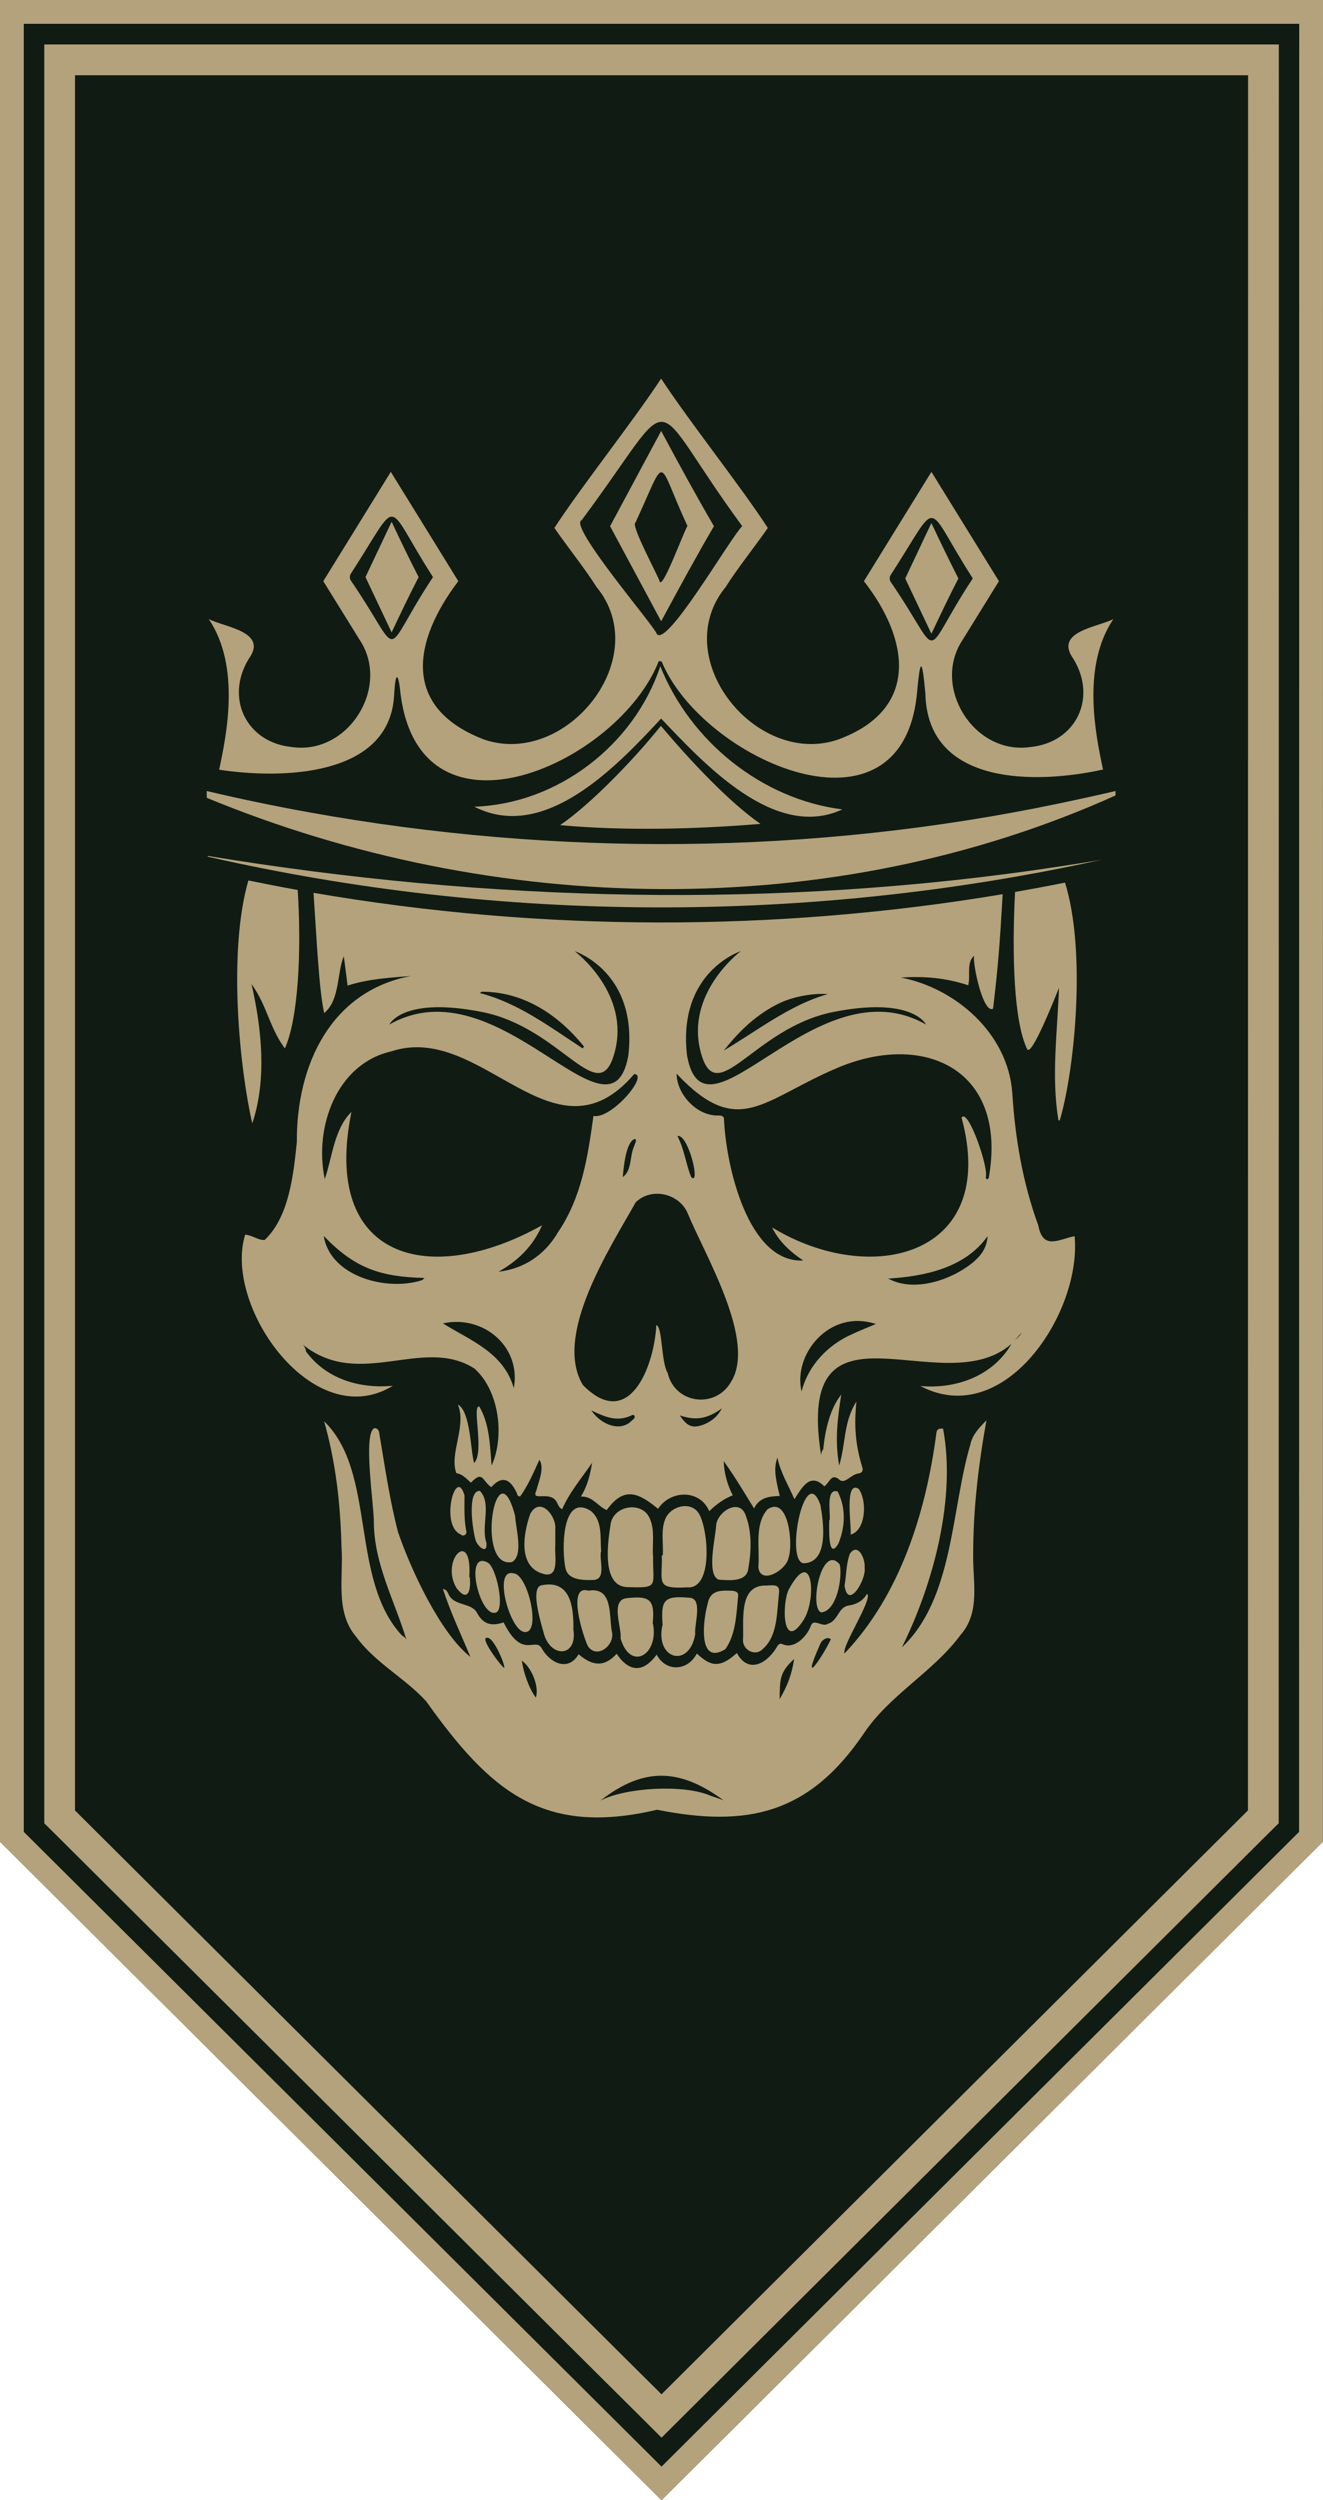 <svg width="127" height="240" viewBox="0 0 127 240" fill="none" xmlns="http://www.w3.org/2000/svg">
<g clip-path="url(#clip0_933_2210)">
<path d="M127 0L126.986 176.789L63.5 240L0 176.789V0H127Z" fill="#101B13"/>
<path d="M0 0V176.798L63.495 240.005L126.981 176.798L127 0H0ZM124.703 175.844L63.5 236.777L62.345 235.622L2.283 175.844V2.287H124.717L124.703 175.844Z" fill="#B3A27B"/>
<path d="M4.25 4.266V175.019L5.127 175.885L57.775 228.297L61.431 231.929L63.505 233.997L65.579 231.929L121.869 175.885L122.746 175.019V173.785L122.76 7.223V4.266H4.25ZM119.79 173.79L63.5 229.833L59.844 226.201L7.2 173.79V7.223H119.809L119.795 173.785L119.79 173.79Z" fill="#B3A27B"/>
<path d="M60.057 152.339C57.71 152.088 58.364 147.896 58.629 146.22C58.981 144.473 61.691 144.082 62.382 145.782C62.874 146.89 62.614 148.166 62.679 149.349H62.697C62.632 152.32 63.379 152.46 60.057 152.344V152.339Z" fill="#B3A27B"/>
<path d="M65.945 152.372C62.837 152.549 63.607 151.85 63.532 149.298H63.625C63.7 148.115 63.398 146.834 63.904 145.717C64.437 144.585 66.2 144.096 67.017 145.176C67.991 146.546 68.543 152.609 65.945 152.372Z" fill="#B3A27B"/>
<path d="M71.814 150.704C71.568 151.887 69.926 151.687 69.007 151.64C67.787 151.212 68.678 147.626 68.738 146.504C68.78 145.162 70.9 143.803 71.54 145.353C72.218 147.058 72.125 148.939 71.814 150.704Z" fill="#B3A27B"/>
<path d="M57.014 151.664C56.049 151.687 54.523 151.724 54.281 150.523C53.924 148.93 53.878 143.327 56.671 145.004C57.882 145.945 57.589 147.584 57.71 148.939H57.687C57.511 149.759 58.211 151.561 57.019 151.659L57.014 151.664Z" fill="#B3A27B"/>
<path d="M74.783 152.903C74.57 154.682 74.681 157.033 73.224 158.286C72.556 159.017 71.331 158.44 71.322 157.471C71.433 155.701 70.849 152.269 73.387 152.199C74.018 152.223 74.899 151.925 74.783 152.898V152.903Z" fill="#B3A27B"/>
<path d="M52.249 156.954C52.022 156.088 50.793 152.339 52.013 152.167C54.792 151.617 55.079 154.309 55.042 156.414H55.038C55.451 158.999 52.992 159.208 52.249 156.959V156.954Z" fill="#B3A27B"/>
<path d="M75.702 149.517C75.502 150.723 72.988 152.199 72.797 150.444C72.951 148.641 72.394 146.313 73.684 144.874C75.725 143.542 76.142 148.283 75.702 149.512V149.517Z" fill="#B3A27B"/>
<path d="M59.575 157.29C59.691 156.204 58.582 153.666 60.099 153.419C62.414 153.145 62.883 153.55 62.651 155.878H62.684C63.254 158.864 60.517 160.461 59.575 157.29Z" fill="#B3A27B"/>
<path d="M52.129 151.072C49.693 150.388 50.24 147.188 50.899 145.325C51.832 143.579 53.442 145.521 53.303 146.802C53.316 147.365 53.303 147.929 53.303 148.492H53.298C53.237 149.424 53.725 151.543 52.129 151.072Z" fill="#B3A27B"/>
<path d="M66.738 156.87C66.172 160.177 62.878 159.306 63.584 156.027H63.607C63.435 153.643 63.667 153.14 66.154 153.368C67.522 153.387 66.622 155.953 66.738 156.87Z" fill="#B3A27B"/>
<path d="M70.863 153.126C70.691 154.849 70.663 156.856 69.629 158.305C66.924 159.977 67.513 155.376 67.931 153.95C68.144 152.8 68.928 152.642 70.023 152.693C70.26 152.693 70.877 152.684 70.858 153.126H70.863Z" fill="#B3A27B"/>
<path d="M56.439 158.025C55.975 157.099 54.37 152.008 56.508 152.698V152.688C58.874 152.316 58.438 155.105 58.74 156.642C59.055 157.909 57.306 159.306 56.439 158.025Z" fill="#B3A27B"/>
<path d="M77.177 150.062C75.312 149.996 77.26 140.184 78.754 144.464C79.056 146.15 79.59 149.955 77.177 150.062Z" fill="#B3A27B"/>
<path d="M49.146 149.945C45.564 150.644 47.652 138.601 49.452 145.526C49.498 146.681 50.291 149.303 49.146 149.945Z" fill="#B3A27B"/>
<path d="M50.361 156.656C48.969 156.605 47.276 150.541 49.276 151.026C50.672 151.04 51.994 156.838 50.361 156.656Z" fill="#B3A27B"/>
<path d="M77.154 155.478C75.145 158.673 75.015 154.081 75.711 152.586C78.049 148.264 78.397 153.522 77.154 155.478Z" fill="#B3A27B"/>
<path d="M78.824 154.779C77.65 154.356 78.861 148.082 80.615 150.183C80.884 151.412 80.341 154.663 78.824 154.779Z" fill="#B3A27B"/>
<path d="M47.591 154.798C46.037 155.306 44.515 148.786 46.793 149.983C47.652 150.378 48.51 154.533 47.591 154.798Z" fill="#B3A27B"/>
<path d="M80.494 148.157C79.446 149.936 79.599 146.56 79.603 145.926H79.641C79.743 145.251 79.246 142.797 80.411 143.178C81.213 144.729 81.148 146.546 80.49 148.152L80.494 148.157Z" fill="#B3A27B"/>
<path d="M81.07 152.223C81.251 151.203 81.218 150.113 81.585 149.144C82.378 147.999 83.102 149.708 82.995 150.499C83.194 151.533 81.441 154.621 81.07 152.223Z" fill="#B3A27B"/>
<path d="M45.643 147.798C45.383 146.937 44.803 143.053 46.065 143.113C47.239 144.333 46.135 146.541 46.696 148.096C46.812 149.326 45.777 148.38 45.643 147.798Z" fill="#B3A27B"/>
<path d="M43.833 152.465C42.205 149.754 45.355 146.587 45.049 151.38H45.091C45.225 152.497 44.989 153.922 43.838 152.465H43.833Z" fill="#B3A27B"/>
<path d="M44.775 147.021C44.803 147.328 44.45 147.538 44.228 147.291C42.205 146.476 43.745 140.645 44.59 143.546C44.59 144.711 44.529 145.875 44.771 147.021H44.775Z" fill="#B3A27B"/>
<path d="M81.654 147.309C81.77 146.611 81.009 142 82.438 142.927C83.269 144.105 83.106 146.927 81.654 147.309Z" fill="#B3A27B"/>
<path d="M103.163 118.663C101.678 118.934 100.119 120.061 99.674 117.639C98.166 113.517 97.447 109.256 97.173 104.888C96.746 99.201 91.763 94.87 86.493 93.836C88.688 93.692 90.817 93.864 92.947 94.581C93.178 93.571 92.752 92.462 93.499 91.745C93.369 92.597 94.38 97.357 95.331 96.826C95.818 92.663 95.971 90.693 96.25 85.835C74.407 89.496 51.92 89.454 30.096 85.705C30.402 90.166 30.611 94.935 31.117 97.245C32.648 95.993 32.323 93.417 33.005 91.792C33.126 92.733 33.242 93.641 33.367 94.609C35.371 93.957 37.412 93.855 39.449 93.687C31.757 95.136 28.444 102.238 28.495 109.633C28.166 112.777 27.753 116.782 25.424 119.013C24.891 119.124 24.269 118.58 23.536 118.514C21.406 125.374 30.091 137.711 37.714 133.021C34.485 133.329 31.279 132.346 29.372 129.724C29.349 129.44 29.196 129.216 29.089 129.091C34.554 133.454 40.586 128.197 45.55 131.373C47.986 133.562 48.426 137.981 47.192 140.678C47.025 138.81 47.025 136.756 46.009 135.01C45.262 134.903 46.533 139.299 45.517 140.445C45.16 139.304 45.184 135.494 43.959 134.828C44.808 136.952 43.105 139.513 43.806 141.413C44.404 141.502 44.775 141.944 45.202 142.326C46.38 141.101 46.278 142.159 47.16 142.755C48.13 141.67 48.914 141.884 49.563 143.22C49.66 143.365 49.605 143.63 49.93 143.649C50.7 142.592 51.275 141.227 51.776 140.128C52.3 140.896 51.706 142.219 51.479 143.104C50.936 144.245 52.922 142.955 53.493 144.292C53.613 144.487 53.66 144.739 53.966 144.869C54.657 143.253 55.887 141.819 56.838 140.417C56.643 141.572 56.397 142.652 55.757 143.653C56.912 143.616 57.404 144.622 58.248 144.953C59.9 142.62 61.315 143.309 63.171 144.836C64.344 143.025 67.179 142.936 68.084 145.06C68.845 144.324 69.596 143.821 70.343 143.542C69.828 142.531 69.513 141.455 69.471 140.258C70.547 141.753 71.438 143.258 72.385 144.799C72.886 143.756 73.827 143.626 74.853 143.602C74.352 141.572 74.305 140.887 74.625 139.914C74.927 141.376 75.683 142.568 76.258 143.91C77.015 142.745 77.78 141.316 79.13 142.68C79.719 142.224 79.798 141.339 80.657 142.103C81.19 142.405 81.728 141.488 82.471 141.432C82.735 141.372 82.87 141.19 82.791 140.892C82.118 138.736 81.965 136.831 82.216 134.526C80.949 136.547 81.213 138.484 80.559 140.682C80.114 138.261 80.415 136.109 80.754 133.874C79.673 135.205 79.2 137.32 79.028 139.113C78.884 139.285 78.829 139.485 78.824 139.709C76.235 123.339 90.488 134.828 97.103 128.993C95.336 132.053 91.824 133.361 88.344 133.045C96.412 137.297 103.84 126.003 103.158 118.687L103.163 118.663ZM74.913 96.258C76.189 95.657 78.086 95.322 79.46 95.424C75.841 96.454 72.774 98.885 69.494 100.836C70.988 98.927 72.705 97.296 74.908 96.258H74.913ZM71.095 91.312C70.923 91.452 65.783 95.415 67.263 100.99C68.766 106.662 72.282 98.694 79.951 97.152C87.439 95.653 88.827 98.219 88.887 98.344C78.369 92.346 67.662 110.793 65.954 101.334C65.022 93.398 70.923 91.368 71.09 91.312H71.095ZM46.255 95.196C50.268 95.192 53.599 97.408 56.063 100.463C56.026 100.524 55.975 100.575 55.928 100.636C52.76 98.563 49.772 96.291 46.074 95.327C46.148 95.271 46.2 95.192 46.251 95.196H46.255ZM46.32 97.152C53.994 98.689 57.511 106.662 59.009 100.99C60.498 95.415 55.353 91.452 55.177 91.312C55.349 91.368 61.245 93.398 60.313 101.334C58.619 110.798 47.921 92.36 37.38 98.344C37.44 98.214 38.827 95.653 46.316 97.152H46.32ZM40.507 122.887C37.088 123.991 31.697 122.524 31.075 118.64C34.03 121.714 36.457 122.571 40.748 122.673C40.614 122.79 40.572 122.864 40.507 122.887ZM49.322 133.254C48.352 129.813 45.1 128.653 42.52 127.037C46.325 126.185 50.055 129.212 49.322 133.254ZM53.474 118.445C52.208 120.494 50.301 121.788 47.856 122.077C49.828 120.964 51.201 119.539 52.036 117.616C41.282 123.633 30.834 120.95 33.738 106.737C32.068 108.362 31.905 111.077 31.177 113.177C30.128 108.222 32.304 102.107 37.575 100.92C46.283 98.046 53.145 112.157 60.883 103.099C62.322 103.174 58.675 107.477 56.968 107.118C56.42 111.063 55.84 115.022 53.46 118.44H53.469L53.474 118.445ZM60.855 110.08C60.433 111.007 60.67 112.372 59.784 112.982C59.863 112.083 60.081 109.545 60.958 109.331C61.18 109.41 60.92 109.82 60.855 110.08ZM60.698 136.314C59.608 137.525 57.701 136.775 56.764 135.392C58.151 136.044 59.181 136.482 60.531 135.913C60.939 135.625 61.092 136.104 60.698 136.314ZM67.62 136.714C66.539 137.157 65.959 136.957 65.268 135.871C66.826 136.398 67.917 136.179 69.295 135.196C68.91 135.941 68.334 136.412 67.624 136.714H67.62ZM70.162 132.672C68.641 135.28 64.762 134.74 64.089 131.782C63.454 130.739 63.616 127.409 63.004 127.195C62.795 131.238 60.354 137.436 55.952 132.947C53.08 128.155 58.591 119.762 61.023 115.413C62.549 113.918 65.249 114.57 66.033 116.512C67.675 120.498 72.649 128.732 70.162 132.667V132.672ZM65.031 109.046C66.084 108.818 67.3 113.95 66.339 112.977C65.806 111.613 65.736 110.467 65.031 109.046ZM81.84 128.052C79.46 129.077 77.562 131.112 76.945 133.571C76.096 129.966 79.659 125.63 84.076 127.093C83.227 127.456 82.517 127.731 81.84 128.052ZM93.554 121.048C91.462 122.859 87.76 124.108 85.273 122.734C88.752 122.519 92.654 121.709 94.802 118.659C94.742 119.674 94.255 120.438 93.554 121.043V121.048ZM94.927 113.01C94.9 113.247 94.612 113.261 94.631 112.986C94.927 112.12 92.919 106.285 92.306 107.291C95.916 120.61 83.598 123.609 74.115 117.82C74.774 119.18 75.892 120.191 77.107 120.997C71.814 121.262 69.67 111.897 69.494 107.328C69.355 106.965 68.849 107.118 68.543 107.063C66.659 106.862 64.971 104.939 64.948 103.067C70.928 109.419 73.21 105.521 80.439 102.485C88.729 98.996 96.732 102.662 94.923 113.014H94.927V113.01ZM97.419 128.653C97.646 128.401 97.85 128.141 98.082 127.931C97.925 128.206 97.669 128.42 97.419 128.653Z" fill="#B3A27B"/>
<path d="M93.174 138.577C91.29 144.855 91.564 153.438 86.577 158.132C89.629 151.971 91.782 143.798 90.529 137.138C90.121 137.101 89.917 137.185 89.88 137.613C88.887 145.158 86.409 153.117 81.07 158.715C80.787 157.997 83.835 153.447 83.231 152.991C82.842 153.676 82.216 154.002 81.473 154.118C80.462 154.248 80.471 155.571 79.478 155.869C78.894 156.251 78.091 155.254 77.813 156.121C77.451 157.085 76.268 158.314 75.159 157.844C74.941 157.723 74.778 157.793 74.644 157.979C73.744 159.595 71.888 160.787 70.733 158.677C68.919 160.331 68.079 159.781 66.887 158.729C66.028 160.414 63.922 160.526 63.036 158.831C61.807 160.517 60.443 160.605 59.195 158.752C58.114 159.921 57.028 160.07 55.543 158.794C54.569 160.456 52.885 159.693 52.05 158.309C51.419 156.996 50.175 159.432 48.343 155.734C47.248 156.107 46.441 155.962 45.847 154.924C45.3 153.727 43.536 154.276 43.017 152.935C42.919 152.768 42.836 152.581 42.516 152.525C43.24 154.761 44.242 156.847 45.156 159.05C42.27 156.787 39.398 150.593 38.201 147.035C37.398 143.952 36.953 140.794 36.42 137.664C36.41 137.376 36.28 137.078 35.951 137.092C34.805 137.52 35.923 144.65 35.886 146.122C35.909 150.136 37.89 153.68 39.008 157.383C38.916 157.238 38.781 157.085 38.582 156.992C33.548 151.561 36.169 141.325 31.112 136.43C32.239 140.375 32.685 144.427 32.782 148.502C32.991 151.398 32.137 154.705 34.188 157.117C36.016 159.623 38.851 161.057 40.911 163.311C47.021 171.89 52.087 176.314 63.069 173.72C71.763 175.448 77.664 174.116 82.884 166.45C85.394 162.669 89.546 160.545 92.227 156.917C94.13 154.737 93.373 151.836 93.42 149.209C93.42 144.888 93.925 140.58 94.696 136.333C94.004 137.05 93.392 137.669 93.169 138.568H93.178L93.174 138.577ZM78.75 157.783C78.908 157.387 79.441 157.08 79.757 157.355C78.935 159.097 76.741 162.287 78.75 157.783ZM76.231 159.255C76.013 160.708 75.59 161.84 74.834 163.106C74.894 161.299 74.755 160.591 76.231 159.255ZM51.442 162.953C50.793 162.128 50.217 160.47 50.101 159.418C51.02 160.065 51.776 161.872 51.442 162.953ZM46.914 157.248C47.443 157.42 48.431 159.59 48.413 160.116C48.125 159.991 45.736 156.833 46.914 157.248ZM68.293 172.411C65.722 171.238 60.039 171.582 57.645 172.84C61.825 169.57 65.3 169.757 69.471 172.826C69.36 172.774 68.928 172.607 68.297 172.411H68.293Z" fill="#B3A27B"/>
<path d="M101.826 107.221C101.794 107.337 101.752 107.458 101.72 107.565C101.669 107.565 101.632 107.542 101.599 107.51C100.903 103.276 101.511 99.071 101.655 94.828C101.121 96.156 99.047 101.362 98.611 100.733C97.331 98.116 97.122 91.782 97.438 85.621C99.038 85.342 100.643 85.044 102.235 84.722C104.276 91.266 103.176 102.373 101.826 107.216H101.831L101.826 107.221Z" fill="#B3A27B"/>
<path d="M27.354 100.65C25.86 98.656 25.642 96.523 24.144 94.465C25.132 98.787 25.624 103.63 24.218 107.836C23.044 102.797 21.833 91.494 23.842 84.517C25.419 84.839 27.002 85.151 28.579 85.43C28.95 91.289 28.644 97.73 27.345 100.65H27.349H27.354Z" fill="#B3A27B"/>
<path d="M73.002 79.087C66.803 79.595 60.02 79.772 53.767 79.208C56.736 77.168 60.795 72.963 63.44 69.68C66.154 72.893 69.921 76.95 73.002 79.087Z" fill="#B3A27B"/>
<path d="M80.861 77.695C74.356 80.727 67.532 73.243 63.463 68.977C59.232 73.522 52.296 80.899 45.527 77.434C53.502 77.187 60.883 71.519 63.384 63.952C66.265 71.17 73.136 76.726 80.861 77.695Z" fill="#B3A27B"/>
<path d="M40.187 55.396C39.287 57.133 38.461 58.866 37.593 60.706L35.083 55.396L37.593 50.087C38.456 51.922 39.31 53.692 40.187 55.396Z" fill="#B3A27B"/>
<path d="M63.468 41.369L58.564 50.511L63.468 59.639C65.175 56.477 66.789 53.492 68.534 50.511C66.817 47.568 65.161 44.522 63.468 41.369ZM63.328 55.825C63.3 55.517 60.54 50.441 60.99 50.19C64.131 43.4 62.953 43.954 65.991 50.488C65.592 51.14 63.635 56.533 63.324 55.83H63.328V55.825ZM63.468 41.369L58.564 50.511L63.468 59.639C65.175 56.477 66.789 53.492 68.534 50.511C66.817 47.568 65.161 44.522 63.468 41.369ZM63.328 55.825C63.3 55.517 60.54 50.441 60.99 50.19C64.131 43.4 62.953 43.954 65.991 50.488C65.592 51.14 63.635 56.533 63.324 55.83H63.328V55.825ZM63.468 41.369L58.564 50.511L63.468 59.639C65.175 56.477 66.789 53.492 68.534 50.511C66.817 47.568 65.161 44.522 63.468 41.369ZM63.328 55.825C63.3 55.517 60.54 50.441 60.99 50.19C64.131 43.4 62.953 43.954 65.991 50.488C65.592 51.14 63.635 56.533 63.324 55.83H63.328V55.825ZM63.468 41.369L58.564 50.511L63.468 59.639C65.175 56.477 66.789 53.492 68.534 50.511C66.817 47.568 65.161 44.522 63.468 41.369ZM63.328 55.825C63.3 55.517 60.54 50.441 60.99 50.19C64.131 43.4 62.953 43.954 65.991 50.488C65.592 51.14 63.635 56.533 63.324 55.83H63.328V55.825ZM63.468 41.369L58.564 50.511L63.468 59.639C65.175 56.477 66.789 53.492 68.534 50.511C66.817 47.568 65.161 44.522 63.468 41.369ZM63.328 55.825C63.3 55.517 60.54 50.441 60.99 50.19C64.131 43.4 62.953 43.954 65.991 50.488C65.592 51.14 63.635 56.533 63.324 55.83H63.328V55.825ZM89.407 50.208L86.897 55.527L89.407 60.831C90.284 58.992 91.105 57.259 92 55.527C91.128 53.818 90.274 52.043 89.407 50.208ZM89.407 50.208L86.897 55.527L89.407 60.831C90.284 58.992 91.105 57.259 92 55.527C91.128 53.818 90.274 52.043 89.407 50.208ZM63.468 41.369L58.564 50.511L63.468 59.639C65.175 56.477 66.789 53.492 68.534 50.511C66.817 47.568 65.161 44.522 63.468 41.369ZM63.328 55.825C63.3 55.517 60.54 50.441 60.99 50.19C64.131 43.4 62.953 43.954 65.991 50.488C65.592 51.14 63.635 56.533 63.324 55.83H63.328V55.825ZM63.468 41.369L58.564 50.511L63.468 59.639C65.175 56.477 66.789 53.492 68.534 50.511C66.817 47.568 65.161 44.522 63.468 41.369ZM63.328 55.825C63.3 55.517 60.54 50.441 60.99 50.19C64.131 43.4 62.953 43.954 65.991 50.488C65.592 51.14 63.635 56.533 63.324 55.83H63.328V55.825ZM89.407 50.208L86.897 55.527L89.407 60.831C90.284 58.992 91.105 57.259 92 55.527C91.128 53.818 90.274 52.043 89.407 50.208ZM89.407 50.208L86.897 55.527L89.407 60.831C90.284 58.992 91.105 57.259 92 55.527C91.128 53.818 90.274 52.043 89.407 50.208ZM63.468 41.369L58.564 50.511L63.468 59.639C65.175 56.477 66.789 53.492 68.534 50.511C66.817 47.568 65.161 44.522 63.468 41.369ZM63.328 55.825C63.3 55.517 60.54 50.441 60.99 50.19C64.131 43.4 62.953 43.954 65.991 50.488C65.592 51.14 63.635 56.533 63.324 55.83H63.328V55.825ZM63.468 41.369L58.564 50.511L63.468 59.639C65.175 56.477 66.789 53.492 68.534 50.511C66.817 47.568 65.161 44.522 63.468 41.369ZM63.328 55.825C63.3 55.517 60.54 50.441 60.99 50.19C64.131 43.4 62.953 43.954 65.991 50.488C65.592 51.14 63.635 56.533 63.324 55.83H63.328V55.825ZM89.407 50.208L86.897 55.527L89.407 60.831C90.284 58.992 91.105 57.259 92 55.527C91.128 53.818 90.274 52.043 89.407 50.208ZM89.407 50.208L86.897 55.527L89.407 60.831C90.284 58.992 91.105 57.259 92 55.527C91.128 53.818 90.274 52.043 89.407 50.208ZM63.468 41.369L58.564 50.511L63.468 59.639C65.175 56.477 66.789 53.492 68.534 50.511C66.817 47.568 65.161 44.522 63.468 41.369ZM63.328 55.825C63.3 55.517 60.54 50.441 60.99 50.19C64.131 43.4 62.953 43.954 65.991 50.488C65.592 51.14 63.635 56.533 63.324 55.83H63.328V55.825ZM63.468 41.369L58.564 50.511L63.468 59.639C65.175 56.477 66.789 53.492 68.534 50.511C66.817 47.568 65.161 44.522 63.468 41.369ZM63.328 55.825C63.3 55.517 60.54 50.441 60.99 50.19C64.131 43.4 62.953 43.954 65.991 50.488C65.592 51.14 63.635 56.533 63.324 55.83H63.328V55.825ZM89.407 50.208L86.897 55.527L89.407 60.831C90.284 58.992 91.105 57.259 92 55.527C91.128 53.818 90.274 52.043 89.407 50.208ZM89.407 50.208L86.897 55.527L89.407 60.831C90.284 58.992 91.105 57.259 92 55.527C91.128 53.818 90.274 52.043 89.407 50.208ZM63.468 41.369L58.564 50.511L63.468 59.639C65.175 56.477 66.789 53.492 68.534 50.511C66.817 47.568 65.161 44.522 63.468 41.369ZM63.328 55.825C63.3 55.517 60.54 50.441 60.99 50.19C64.131 43.4 62.953 43.954 65.991 50.488C65.592 51.14 63.635 56.533 63.324 55.83H63.328V55.825ZM63.468 41.369L58.564 50.511L63.468 59.639C65.175 56.477 66.789 53.492 68.534 50.511C66.817 47.568 65.161 44.522 63.468 41.369ZM63.328 55.825C63.3 55.517 60.54 50.441 60.99 50.19C64.131 43.4 62.953 43.954 65.991 50.488C65.592 51.14 63.635 56.533 63.324 55.83H63.328V55.825ZM89.407 50.208L86.897 55.527L89.407 60.831C90.284 58.992 91.105 57.259 92 55.527C91.128 53.818 90.274 52.043 89.407 50.208ZM89.407 50.208L86.897 55.527L89.407 60.831C90.284 58.992 91.105 57.259 92 55.527C91.128 53.818 90.274 52.043 89.407 50.208ZM63.468 41.369L58.564 50.511L63.468 59.639C65.175 56.477 66.789 53.492 68.534 50.511C66.817 47.568 65.161 44.522 63.468 41.369ZM63.328 55.825C63.3 55.517 60.54 50.441 60.99 50.19C64.131 43.4 62.953 43.954 65.991 50.488C65.592 51.14 63.635 56.533 63.324 55.83H63.328V55.825ZM63.468 41.369L58.564 50.511L63.468 59.639C65.175 56.477 66.789 53.492 68.534 50.511C66.817 47.568 65.161 44.522 63.468 41.369ZM63.328 55.825C63.3 55.517 60.54 50.441 60.99 50.19C64.131 43.4 62.953 43.954 65.991 50.488C65.592 51.14 63.635 56.533 63.324 55.83H63.328V55.825ZM89.407 50.208L86.897 55.527L89.407 60.831C90.284 58.992 91.105 57.259 92 55.527C91.128 53.818 90.274 52.043 89.407 50.208ZM89.407 50.208L86.897 55.527L89.407 60.831C90.284 58.992 91.105 57.259 92 55.527C91.128 53.818 90.274 52.043 89.407 50.208ZM63.468 41.369L58.564 50.511L63.468 59.639C65.175 56.477 66.789 53.492 68.534 50.511C66.817 47.568 65.161 44.522 63.468 41.369ZM63.328 55.825C63.3 55.517 60.54 50.441 60.99 50.19C64.131 43.4 62.953 43.954 65.991 50.488C65.592 51.14 63.635 56.533 63.324 55.83H63.328V55.825ZM63.468 41.369L58.564 50.511L63.468 59.639C65.175 56.477 66.789 53.492 68.534 50.511C66.817 47.568 65.161 44.522 63.468 41.369ZM63.328 55.825C63.3 55.517 60.54 50.441 60.99 50.19C64.131 43.4 62.953 43.954 65.991 50.488C65.592 51.14 63.635 56.533 63.324 55.83H63.328V55.825ZM89.407 50.208L86.897 55.527L89.407 60.831C90.284 58.992 91.105 57.259 92 55.527C91.128 53.818 90.274 52.043 89.407 50.208ZM89.407 50.208L86.897 55.527L89.407 60.831C90.284 58.992 91.105 57.259 92 55.527C91.128 53.818 90.274 52.043 89.407 50.208ZM63.468 41.369L58.564 50.511L63.468 59.639C65.175 56.477 66.789 53.492 68.534 50.511C66.817 47.568 65.161 44.522 63.468 41.369ZM63.328 55.825C63.3 55.517 60.54 50.441 60.99 50.19C64.131 43.4 62.953 43.954 65.991 50.488C65.592 51.14 63.635 56.533 63.324 55.83H63.328V55.825ZM63.468 41.369L58.564 50.511L63.468 59.639C65.175 56.477 66.789 53.492 68.534 50.511C66.817 47.568 65.161 44.522 63.468 41.369ZM63.328 55.825C63.3 55.517 60.54 50.441 60.99 50.19C64.131 43.4 62.953 43.954 65.991 50.488C65.592 51.14 63.635 56.533 63.324 55.83H63.328V55.825ZM89.407 50.208L86.897 55.527L89.407 60.831C90.284 58.992 91.105 57.259 92 55.527C91.128 53.818 90.274 52.043 89.407 50.208ZM89.407 50.208L86.897 55.527L89.407 60.831C90.284 58.992 91.105 57.259 92 55.527C91.128 53.818 90.274 52.043 89.407 50.208ZM63.468 41.369L58.564 50.511L63.468 59.639C65.175 56.477 66.789 53.492 68.534 50.511C66.817 47.568 65.161 44.522 63.468 41.369ZM63.328 55.825C63.3 55.517 60.54 50.441 60.99 50.19C64.131 43.4 62.953 43.954 65.991 50.488C65.592 51.14 63.635 56.533 63.324 55.83H63.328V55.825ZM63.468 41.369L58.564 50.511L63.468 59.639C65.175 56.477 66.789 53.492 68.534 50.511C66.817 47.568 65.161 44.522 63.468 41.369ZM63.328 55.825C63.3 55.517 60.54 50.441 60.99 50.19C64.131 43.4 62.953 43.954 65.991 50.488C65.592 51.14 63.635 56.533 63.324 55.83H63.328V55.825ZM89.407 50.208L86.897 55.527L89.407 60.831C90.284 58.992 91.105 57.259 92 55.527C91.128 53.818 90.274 52.043 89.407 50.208ZM89.407 50.208L86.897 55.527L89.407 60.831C90.284 58.992 91.105 57.259 92 55.527C91.128 53.818 90.274 52.043 89.407 50.208ZM63.468 41.369L58.564 50.511L63.468 59.639C65.175 56.477 66.789 53.492 68.534 50.511C66.817 47.568 65.161 44.522 63.468 41.369ZM63.328 55.825C63.3 55.517 60.54 50.441 60.99 50.19C64.131 43.4 62.953 43.954 65.991 50.488C65.592 51.14 63.635 56.533 63.324 55.83H63.328V55.825ZM63.468 41.369L58.564 50.511L63.468 59.639C65.175 56.477 66.789 53.492 68.534 50.511C66.817 47.568 65.161 44.522 63.468 41.369ZM63.328 55.825C63.3 55.517 60.54 50.441 60.99 50.19C64.131 43.4 62.953 43.954 65.991 50.488C65.592 51.14 63.635 56.533 63.324 55.83H63.328V55.825ZM89.407 50.208L86.897 55.527L89.407 60.831C90.284 58.992 91.105 57.259 92 55.527C91.128 53.818 90.274 52.043 89.407 50.208ZM89.407 50.208L86.897 55.527L89.407 60.831C90.284 58.992 91.105 57.259 92 55.527C91.128 53.818 90.274 52.043 89.407 50.208ZM63.468 41.369L58.564 50.511L63.468 59.639C65.175 56.477 66.789 53.492 68.534 50.511C66.817 47.568 65.161 44.522 63.468 41.369ZM63.328 55.825C63.3 55.517 60.54 50.441 60.99 50.19C64.131 43.4 62.953 43.954 65.991 50.488C65.592 51.14 63.635 56.533 63.324 55.83H63.328V55.825ZM63.468 41.369L58.564 50.511L63.468 59.639C65.175 56.477 66.789 53.492 68.534 50.511C66.817 47.568 65.161 44.522 63.468 41.369ZM63.328 55.825C63.3 55.517 60.54 50.441 60.99 50.19C64.131 43.4 62.953 43.954 65.991 50.488C65.592 51.14 63.635 56.533 63.324 55.83H63.328V55.825ZM89.407 50.208L86.897 55.527L89.407 60.831C90.284 58.992 91.105 57.259 92 55.527C91.128 53.818 90.274 52.043 89.407 50.208ZM89.407 50.208L86.897 55.527L89.407 60.831C90.284 58.992 91.105 57.259 92 55.527C91.128 53.818 90.274 52.043 89.407 50.208ZM63.468 41.369L58.564 50.511L63.468 59.639C65.175 56.477 66.789 53.492 68.534 50.511C66.817 47.568 65.161 44.522 63.468 41.369ZM63.328 55.825C63.3 55.517 60.54 50.441 60.99 50.19C64.131 43.4 62.953 43.954 65.991 50.488C65.592 51.14 63.635 56.533 63.324 55.83H63.328V55.825ZM63.468 41.369L58.564 50.511L63.468 59.639C65.175 56.477 66.789 53.492 68.534 50.511C66.817 47.568 65.161 44.522 63.468 41.369ZM63.328 55.825C63.3 55.517 60.54 50.441 60.99 50.19C64.131 43.4 62.953 43.954 65.991 50.488C65.592 51.14 63.635 56.533 63.324 55.83H63.328V55.825ZM89.407 50.208L86.897 55.527L89.407 60.831C90.284 58.992 91.105 57.259 92 55.527C91.128 53.818 90.274 52.043 89.407 50.208ZM89.407 50.208L86.897 55.527L89.407 60.831C90.284 58.992 91.105 57.259 92 55.527C91.128 53.818 90.274 52.043 89.407 50.208ZM63.468 41.369L58.564 50.511L63.468 59.639C65.175 56.477 66.789 53.492 68.534 50.511C66.817 47.568 65.161 44.522 63.468 41.369ZM63.328 55.825C63.3 55.517 60.54 50.441 60.99 50.19C64.131 43.4 62.953 43.954 65.991 50.488C65.592 51.14 63.635 56.533 63.324 55.83H63.328V55.825ZM63.468 41.369L58.564 50.511L63.468 59.639C65.175 56.477 66.789 53.492 68.534 50.511C66.817 47.568 65.161 44.522 63.468 41.369ZM63.328 55.825C63.3 55.517 60.54 50.441 60.99 50.19C64.131 43.4 62.953 43.954 65.991 50.488C65.592 51.14 63.635 56.533 63.324 55.83H63.328V55.825ZM89.407 50.208L86.897 55.527L89.407 60.831C90.284 58.992 91.105 57.259 92 55.527C91.128 53.818 90.274 52.043 89.407 50.208ZM89.407 50.208L86.897 55.527L89.407 60.831C90.284 58.992 91.105 57.259 92 55.527C91.128 53.818 90.274 52.043 89.407 50.208ZM63.468 41.369L58.564 50.511L63.468 59.639C65.175 56.477 66.789 53.492 68.534 50.511C66.817 47.568 65.161 44.522 63.468 41.369ZM63.328 55.825C63.3 55.517 60.54 50.441 60.99 50.19C64.131 43.4 62.953 43.954 65.991 50.488C65.592 51.14 63.635 56.533 63.324 55.83H63.328V55.825ZM89.407 50.208L86.897 55.527L89.407 60.831C90.284 58.992 91.105 57.259 92 55.527C91.128 53.818 90.274 52.043 89.407 50.208ZM63.468 41.369L58.564 50.511L63.468 59.639C65.175 56.477 66.789 53.492 68.534 50.511C66.817 47.568 65.161 44.522 63.468 41.369ZM63.328 55.825C63.3 55.517 60.54 50.441 60.99 50.19C64.131 43.4 62.953 43.954 65.991 50.488C65.592 51.14 63.635 56.533 63.324 55.83H63.328V55.825ZM63.468 41.369L58.564 50.511L63.468 59.639C65.175 56.477 66.789 53.492 68.534 50.511C66.817 47.568 65.161 44.522 63.468 41.369ZM63.328 55.825C63.3 55.517 60.54 50.441 60.99 50.19C64.131 43.4 62.953 43.954 65.991 50.488C65.592 51.14 63.635 56.533 63.324 55.83H63.328V55.825ZM89.407 50.208L86.897 55.527L89.407 60.831C90.284 58.992 91.105 57.259 92 55.527C91.128 53.818 90.274 52.043 89.407 50.208ZM89.407 50.208L86.897 55.527L89.407 60.831C90.284 58.992 91.105 57.259 92 55.527C91.128 53.818 90.274 52.043 89.407 50.208ZM63.468 41.369L58.564 50.511L63.468 59.639C65.175 56.477 66.789 53.492 68.534 50.511C66.817 47.568 65.161 44.522 63.468 41.369ZM63.328 55.825C63.3 55.517 60.54 50.441 60.99 50.19C64.131 43.4 62.953 43.954 65.991 50.488C65.592 51.14 63.635 56.533 63.324 55.83H63.328V55.825ZM63.468 41.369L58.564 50.511L63.468 59.639C65.175 56.477 66.789 53.492 68.534 50.511C66.817 47.568 65.161 44.522 63.468 41.369ZM63.328 55.825C63.3 55.517 60.54 50.441 60.99 50.19C64.131 43.4 62.953 43.954 65.991 50.488C65.592 51.14 63.635 56.533 63.324 55.83H63.328V55.825ZM89.407 50.208L86.897 55.527L89.407 60.831C90.284 58.992 91.105 57.259 92 55.527C91.128 53.818 90.274 52.043 89.407 50.208ZM89.407 50.208L86.897 55.527L89.407 60.831C90.284 58.992 91.105 57.259 92 55.527C91.128 53.818 90.274 52.043 89.407 50.208ZM63.468 41.369L58.564 50.511L63.468 59.639C65.175 56.477 66.789 53.492 68.534 50.511C66.817 47.568 65.161 44.522 63.468 41.369ZM63.328 55.825C63.3 55.517 60.54 50.441 60.99 50.19C64.131 43.4 62.953 43.954 65.991 50.488C65.592 51.14 63.635 56.533 63.324 55.83H63.328V55.825ZM63.468 41.369L58.564 50.511L63.468 59.639C65.175 56.477 66.789 53.492 68.534 50.511C66.817 47.568 65.161 44.522 63.468 41.369ZM63.328 55.825C63.3 55.517 60.54 50.441 60.99 50.19C64.131 43.4 62.953 43.954 65.991 50.488C65.592 51.14 63.635 56.533 63.324 55.83H63.328V55.825ZM89.407 50.208L86.897 55.527L89.407 60.831C90.284 58.992 91.105 57.259 92 55.527C91.128 53.818 90.274 52.043 89.407 50.208ZM89.407 50.208L86.897 55.527L89.407 60.831C90.284 58.992 91.105 57.259 92 55.527C91.128 53.818 90.274 52.043 89.407 50.208ZM63.468 41.369L58.564 50.511L63.468 59.639C65.175 56.477 66.789 53.492 68.534 50.511C66.817 47.568 65.161 44.522 63.468 41.369ZM63.328 55.825C63.3 55.517 60.54 50.441 60.99 50.19C64.131 43.4 62.953 43.954 65.991 50.488C65.592 51.14 63.635 56.533 63.324 55.83H63.328V55.825ZM63.468 41.369L58.564 50.511L63.468 59.639C65.175 56.477 66.789 53.492 68.534 50.511C66.817 47.568 65.161 44.522 63.468 41.369ZM63.328 55.825C63.3 55.517 60.54 50.441 60.99 50.19C64.131 43.4 62.953 43.954 65.991 50.488C65.592 51.14 63.635 56.533 63.324 55.83H63.328V55.825ZM89.407 50.208L86.897 55.527L89.407 60.831C90.284 58.992 91.105 57.259 92 55.527C91.128 53.818 90.274 52.043 89.407 50.208ZM89.407 50.208L86.897 55.527L89.407 60.831C90.284 58.992 91.105 57.259 92 55.527C91.128 53.818 90.274 52.043 89.407 50.208ZM63.468 41.369L58.564 50.511L63.468 59.639C65.175 56.477 66.789 53.492 68.534 50.511C66.817 47.568 65.161 44.522 63.468 41.369ZM63.328 55.825C63.3 55.517 60.54 50.441 60.99 50.19C64.131 43.4 62.953 43.954 65.991 50.488C65.592 51.14 63.635 56.533 63.324 55.83H63.328V55.825ZM63.468 41.369L58.564 50.511L63.468 59.639C65.175 56.477 66.789 53.492 68.534 50.511C66.817 47.568 65.161 44.522 63.468 41.369ZM63.328 55.825C63.3 55.517 60.54 50.441 60.99 50.19C64.131 43.4 62.953 43.954 65.991 50.488C65.592 51.14 63.635 56.533 63.324 55.83H63.328V55.825ZM89.407 50.208L86.897 55.527L89.407 60.831C90.284 58.992 91.105 57.259 92 55.527C91.128 53.818 90.274 52.043 89.407 50.208ZM89.407 50.208L86.897 55.527L89.407 60.831C90.284 58.992 91.105 57.259 92 55.527C91.128 53.818 90.274 52.043 89.407 50.208ZM63.468 41.369L58.564 50.511L63.468 59.639C65.175 56.477 66.789 53.492 68.534 50.511C66.817 47.568 65.161 44.522 63.468 41.369ZM63.328 55.825C63.3 55.517 60.54 50.441 60.99 50.19C64.131 43.4 62.953 43.954 65.991 50.488C65.592 51.14 63.635 56.533 63.324 55.83H63.328V55.825ZM63.468 41.369L58.564 50.511L63.468 59.639C65.175 56.477 66.789 53.492 68.534 50.511C66.817 47.568 65.161 44.522 63.468 41.369ZM63.328 55.825C63.3 55.517 60.54 50.441 60.99 50.19C64.131 43.4 62.953 43.954 65.991 50.488C65.592 51.14 63.635 56.533 63.324 55.83H63.328V55.825ZM89.407 50.208L86.897 55.527L89.407 60.831C90.284 58.992 91.105 57.259 92 55.527C91.128 53.818 90.274 52.043 89.407 50.208ZM89.407 50.208L86.897 55.527L89.407 60.831C90.284 58.992 91.105 57.259 92 55.527C91.128 53.818 90.274 52.043 89.407 50.208ZM63.468 41.369L58.564 50.511L63.468 59.639C65.175 56.477 66.789 53.492 68.534 50.511C66.817 47.568 65.161 44.522 63.468 41.369ZM63.328 55.825C63.3 55.517 60.54 50.441 60.99 50.19C64.131 43.4 62.953 43.954 65.991 50.488C65.592 51.14 63.635 56.533 63.324 55.83H63.328V55.825ZM63.468 41.369L58.564 50.511L63.468 59.639C65.175 56.477 66.789 53.492 68.534 50.511C66.817 47.568 65.161 44.522 63.468 41.369ZM63.328 55.825C63.3 55.517 60.54 50.441 60.99 50.19C64.131 43.4 62.953 43.954 65.991 50.488C65.592 51.14 63.635 56.533 63.324 55.83H63.328V55.825ZM89.407 50.208L86.897 55.527L89.407 60.831C90.284 58.992 91.105 57.259 92 55.527C91.128 53.818 90.274 52.043 89.407 50.208ZM89.407 50.208L86.897 55.527L89.407 60.831C90.284 58.992 91.105 57.259 92 55.527C91.128 53.818 90.274 52.043 89.407 50.208ZM63.468 41.369L58.564 50.511L63.468 59.639C65.175 56.477 66.789 53.492 68.534 50.511C66.817 47.568 65.161 44.522 63.468 41.369ZM63.328 55.825C63.3 55.517 60.54 50.441 60.99 50.19C64.131 43.4 62.953 43.954 65.991 50.488C65.592 51.14 63.635 56.533 63.324 55.83H63.328V55.825ZM63.468 41.369L58.564 50.511L63.468 59.639C65.175 56.477 66.789 53.492 68.534 50.511C66.817 47.568 65.161 44.522 63.468 41.369ZM63.328 55.825C63.3 55.517 60.54 50.441 60.99 50.19C64.131 43.4 62.953 43.954 65.991 50.488C65.592 51.14 63.635 56.533 63.324 55.83H63.328V55.825ZM89.407 50.208L86.897 55.527L89.407 60.831C90.284 58.992 91.105 57.259 92 55.527C91.128 53.818 90.274 52.043 89.407 50.208ZM89.407 50.208L86.897 55.527L89.407 60.831C90.284 58.992 91.105 57.259 92 55.527C91.128 53.818 90.274 52.043 89.407 50.208ZM63.468 41.369L58.564 50.511L63.468 59.639C65.175 56.477 66.789 53.492 68.534 50.511C66.817 47.568 65.161 44.522 63.468 41.369ZM63.328 55.825C63.3 55.517 60.54 50.441 60.99 50.19C64.131 43.4 62.953 43.954 65.991 50.488C65.592 51.14 63.635 56.533 63.324 55.83H63.328V55.825ZM63.468 41.369L58.564 50.511L63.468 59.639C65.175 56.477 66.789 53.492 68.534 50.511C66.817 47.568 65.161 44.522 63.468 41.369ZM63.328 55.825C63.3 55.517 60.54 50.441 60.99 50.19C64.131 43.4 62.953 43.954 65.991 50.488C65.592 51.14 63.635 56.533 63.324 55.83H63.328V55.825ZM89.407 50.208L86.897 55.527L89.407 60.831C90.284 58.992 91.105 57.259 92 55.527C91.128 53.818 90.274 52.043 89.407 50.208ZM89.407 50.208L86.897 55.527L89.407 60.831C90.284 58.992 91.105 57.259 92 55.527C91.128 53.818 90.274 52.043 89.407 50.208ZM63.468 41.369L58.564 50.511L63.468 59.639C65.175 56.477 66.789 53.492 68.534 50.511C66.817 47.568 65.161 44.522 63.468 41.369ZM63.328 55.825C63.3 55.517 60.54 50.441 60.99 50.19C64.131 43.4 62.953 43.954 65.991 50.488C65.592 51.14 63.635 56.533 63.324 55.83H63.328V55.825ZM63.468 41.369L58.564 50.511L63.468 59.639C65.175 56.477 66.789 53.492 68.534 50.511C66.817 47.568 65.161 44.522 63.468 41.369ZM63.328 55.825C63.3 55.517 60.54 50.441 60.99 50.19C64.131 43.4 62.953 43.954 65.991 50.488C65.592 51.14 63.635 56.533 63.324 55.83H63.328V55.825ZM89.407 50.208L86.897 55.527L89.407 60.831C90.284 58.992 91.105 57.259 92 55.527C91.128 53.818 90.274 52.043 89.407 50.208ZM89.407 50.208L86.897 55.527L89.407 60.831C90.284 58.992 91.105 57.259 92 55.527C91.128 53.818 90.274 52.043 89.407 50.208ZM63.468 41.369L58.564 50.511L63.468 59.639C65.175 56.477 66.789 53.492 68.534 50.511C66.817 47.568 65.161 44.522 63.468 41.369ZM63.328 55.825C63.3 55.517 60.54 50.441 60.99 50.19C64.131 43.4 62.953 43.954 65.991 50.488C65.592 51.14 63.635 56.533 63.324 55.83H63.328V55.825ZM63.468 41.369L58.564 50.511L63.468 59.639C65.175 56.477 66.789 53.492 68.534 50.511C66.817 47.568 65.161 44.522 63.468 41.369ZM63.328 55.825C63.3 55.517 60.54 50.441 60.99 50.19C64.131 43.4 62.953 43.954 65.991 50.488C65.592 51.14 63.635 56.533 63.324 55.83H63.328V55.825ZM89.407 50.208L86.897 55.527L89.407 60.831C90.284 58.992 91.105 57.259 92 55.527C91.128 53.818 90.274 52.043 89.407 50.208ZM89.407 50.208L86.897 55.527L89.407 60.831C90.284 58.992 91.105 57.259 92 55.527C91.128 53.818 90.274 52.043 89.407 50.208ZM63.468 41.369L58.564 50.511L63.468 59.639C65.175 56.477 66.789 53.492 68.534 50.511C66.817 47.568 65.161 44.522 63.468 41.369ZM63.328 55.825C63.3 55.517 60.54 50.441 60.99 50.19C64.131 43.4 62.953 43.954 65.991 50.488C65.592 51.14 63.635 56.533 63.324 55.83H63.328V55.825ZM63.468 41.369L58.564 50.511L63.468 59.639C65.175 56.477 66.789 53.492 68.534 50.511C66.817 47.568 65.161 44.522 63.468 41.369ZM63.328 55.825C63.3 55.517 60.54 50.441 60.99 50.19C64.131 43.4 62.953 43.954 65.991 50.488C65.592 51.14 63.635 56.533 63.324 55.83H63.328V55.825ZM89.407 50.208L86.897 55.527L89.407 60.831C90.284 58.992 91.105 57.259 92 55.527C91.128 53.818 90.274 52.043 89.407 50.208ZM89.407 50.208L86.897 55.527L89.407 60.831C90.284 58.992 91.105 57.259 92 55.527C91.128 53.818 90.274 52.043 89.407 50.208ZM63.468 41.369L58.564 50.511L63.468 59.639C65.175 56.477 66.789 53.492 68.534 50.511C66.817 47.568 65.161 44.522 63.468 41.369ZM63.328 55.825C63.3 55.517 60.54 50.441 60.99 50.19C64.131 43.4 62.953 43.954 65.991 50.488C65.592 51.14 63.635 56.533 63.324 55.83H63.328V55.825ZM63.468 41.369L58.564 50.511L63.468 59.639C65.175 56.477 66.789 53.492 68.534 50.511C66.817 47.568 65.161 44.522 63.468 41.369ZM63.328 55.825C63.3 55.517 60.54 50.441 60.99 50.19C64.131 43.4 62.953 43.954 65.991 50.488C65.592 51.14 63.635 56.533 63.324 55.83H63.328V55.825ZM89.407 50.208L86.897 55.527L89.407 60.831C90.284 58.992 91.105 57.259 92 55.527C91.128 53.818 90.274 52.043 89.407 50.208ZM89.407 50.208L86.897 55.527L89.407 60.831C90.284 58.992 91.105 57.259 92 55.527C91.128 53.818 90.274 52.043 89.407 50.208ZM63.468 41.369L58.564 50.511L63.468 59.639C65.175 56.477 66.789 53.492 68.534 50.511C66.817 47.568 65.161 44.522 63.468 41.369ZM63.328 55.825C63.3 55.517 60.54 50.441 60.99 50.19C64.131 43.4 62.953 43.954 65.991 50.488C65.592 51.14 63.635 56.533 63.324 55.83H63.328V55.825ZM63.468 41.369L58.564 50.511L63.468 59.639C65.175 56.477 66.789 53.492 68.534 50.511C66.817 47.568 65.161 44.522 63.468 41.369ZM63.328 55.825C63.3 55.517 60.54 50.441 60.99 50.19C64.131 43.4 62.953 43.954 65.991 50.488C65.592 51.14 63.635 56.533 63.324 55.83H63.328V55.825ZM63.468 41.369L58.564 50.511L63.468 59.639C65.175 56.477 66.789 53.492 68.534 50.511C66.817 47.568 65.161 44.522 63.468 41.369ZM63.328 55.825C63.3 55.517 60.54 50.441 60.99 50.19C64.131 43.4 62.953 43.954 65.991 50.488C65.592 51.14 63.635 56.533 63.324 55.83H63.328V55.825Z" fill="#B3A27B"/>
<path d="M106.883 59.425C105.362 60.207 101.149 60.617 103.037 63.244C105.343 67.002 103.297 71.254 98.936 71.706C93.471 72.516 89.393 65.903 92.418 61.404L95.892 55.788C94.139 52.956 91.313 48.369 89.411 45.295C87.518 48.346 84.707 52.914 82.93 55.788C87.282 61.348 88.344 68.092 80.448 70.993C72.552 73.68 64.066 63.109 69.684 56.319C70.612 54.8 72.607 52.272 73.707 50.679C71.178 46.767 66.107 40.391 63.463 36.34C60.818 40.386 55.748 46.771 53.219 50.679C54.309 52.267 56.309 54.8 57.241 56.319C62.86 63.109 54.379 73.68 46.478 70.993C38.447 67.915 39.69 61.46 43.996 55.788C42.219 52.914 39.407 48.346 37.514 45.295C35.612 48.373 32.787 52.961 31.033 55.788L34.513 61.404C37.533 65.903 33.455 72.516 27.99 71.706C23.629 71.249 21.592 67.002 23.879 63.244C25.781 60.622 21.564 60.217 20.038 59.425C23.104 63.952 21.75 70.555 21.035 73.885C26.913 74.789 37.422 74.635 37.835 66.718C37.969 64.203 38.271 64.701 38.452 66.639C40.428 81.826 59.394 73.257 63.236 63.467L63.505 63.49V63.477C67.379 72.954 86.906 81.691 88.061 66.15C88.33 63.397 88.502 62.936 88.831 66.588C89.035 75.478 99.53 75.278 105.886 73.867C105.167 70.537 103.817 63.942 106.883 59.42H106.879L106.883 59.425ZM33.682 55.732C33.548 55.517 33.557 55.257 33.682 55.061C38.596 47.503 36.763 47.95 41.565 55.396C36.392 63.216 38.892 63.342 33.682 55.732ZM63.041 60.841C62.943 60.249 54.476 50.413 55.84 49.929C65.495 36.964 61.732 37.555 71.248 50.502C70.018 51.759 64.001 62.205 63.041 60.845V60.841ZM85.505 55.858C85.366 55.643 85.375 55.382 85.505 55.187C90.413 47.628 88.581 48.08 93.383 55.522C88.21 63.346 90.715 63.472 85.505 55.858Z" fill="#B3A27B"/>
<path d="M105.765 82.524C77.604 88.718 48.065 88.634 19.945 82.235V82.161C46.905 86.599 74.5 87.298 101.543 83.199C102.954 82.985 104.364 82.766 105.761 82.524H105.765Z" fill="#B3A27B"/>
<path d="M107.083 75.93V76.358C79.798 88.648 47.387 87.959 19.852 76.586L19.838 75.93C23.077 76.694 26.334 77.373 29.609 77.965C53.381 82.263 77.98 82.077 101.632 77.131H101.641C103.46 76.745 105.278 76.358 107.083 75.93Z" fill="#B3A27B"/>
</g>
<defs>
<clipPath id="clip0_933_2210">
<rect width="127" height="240" fill="white"/>
</clipPath>
</defs>
</svg>
